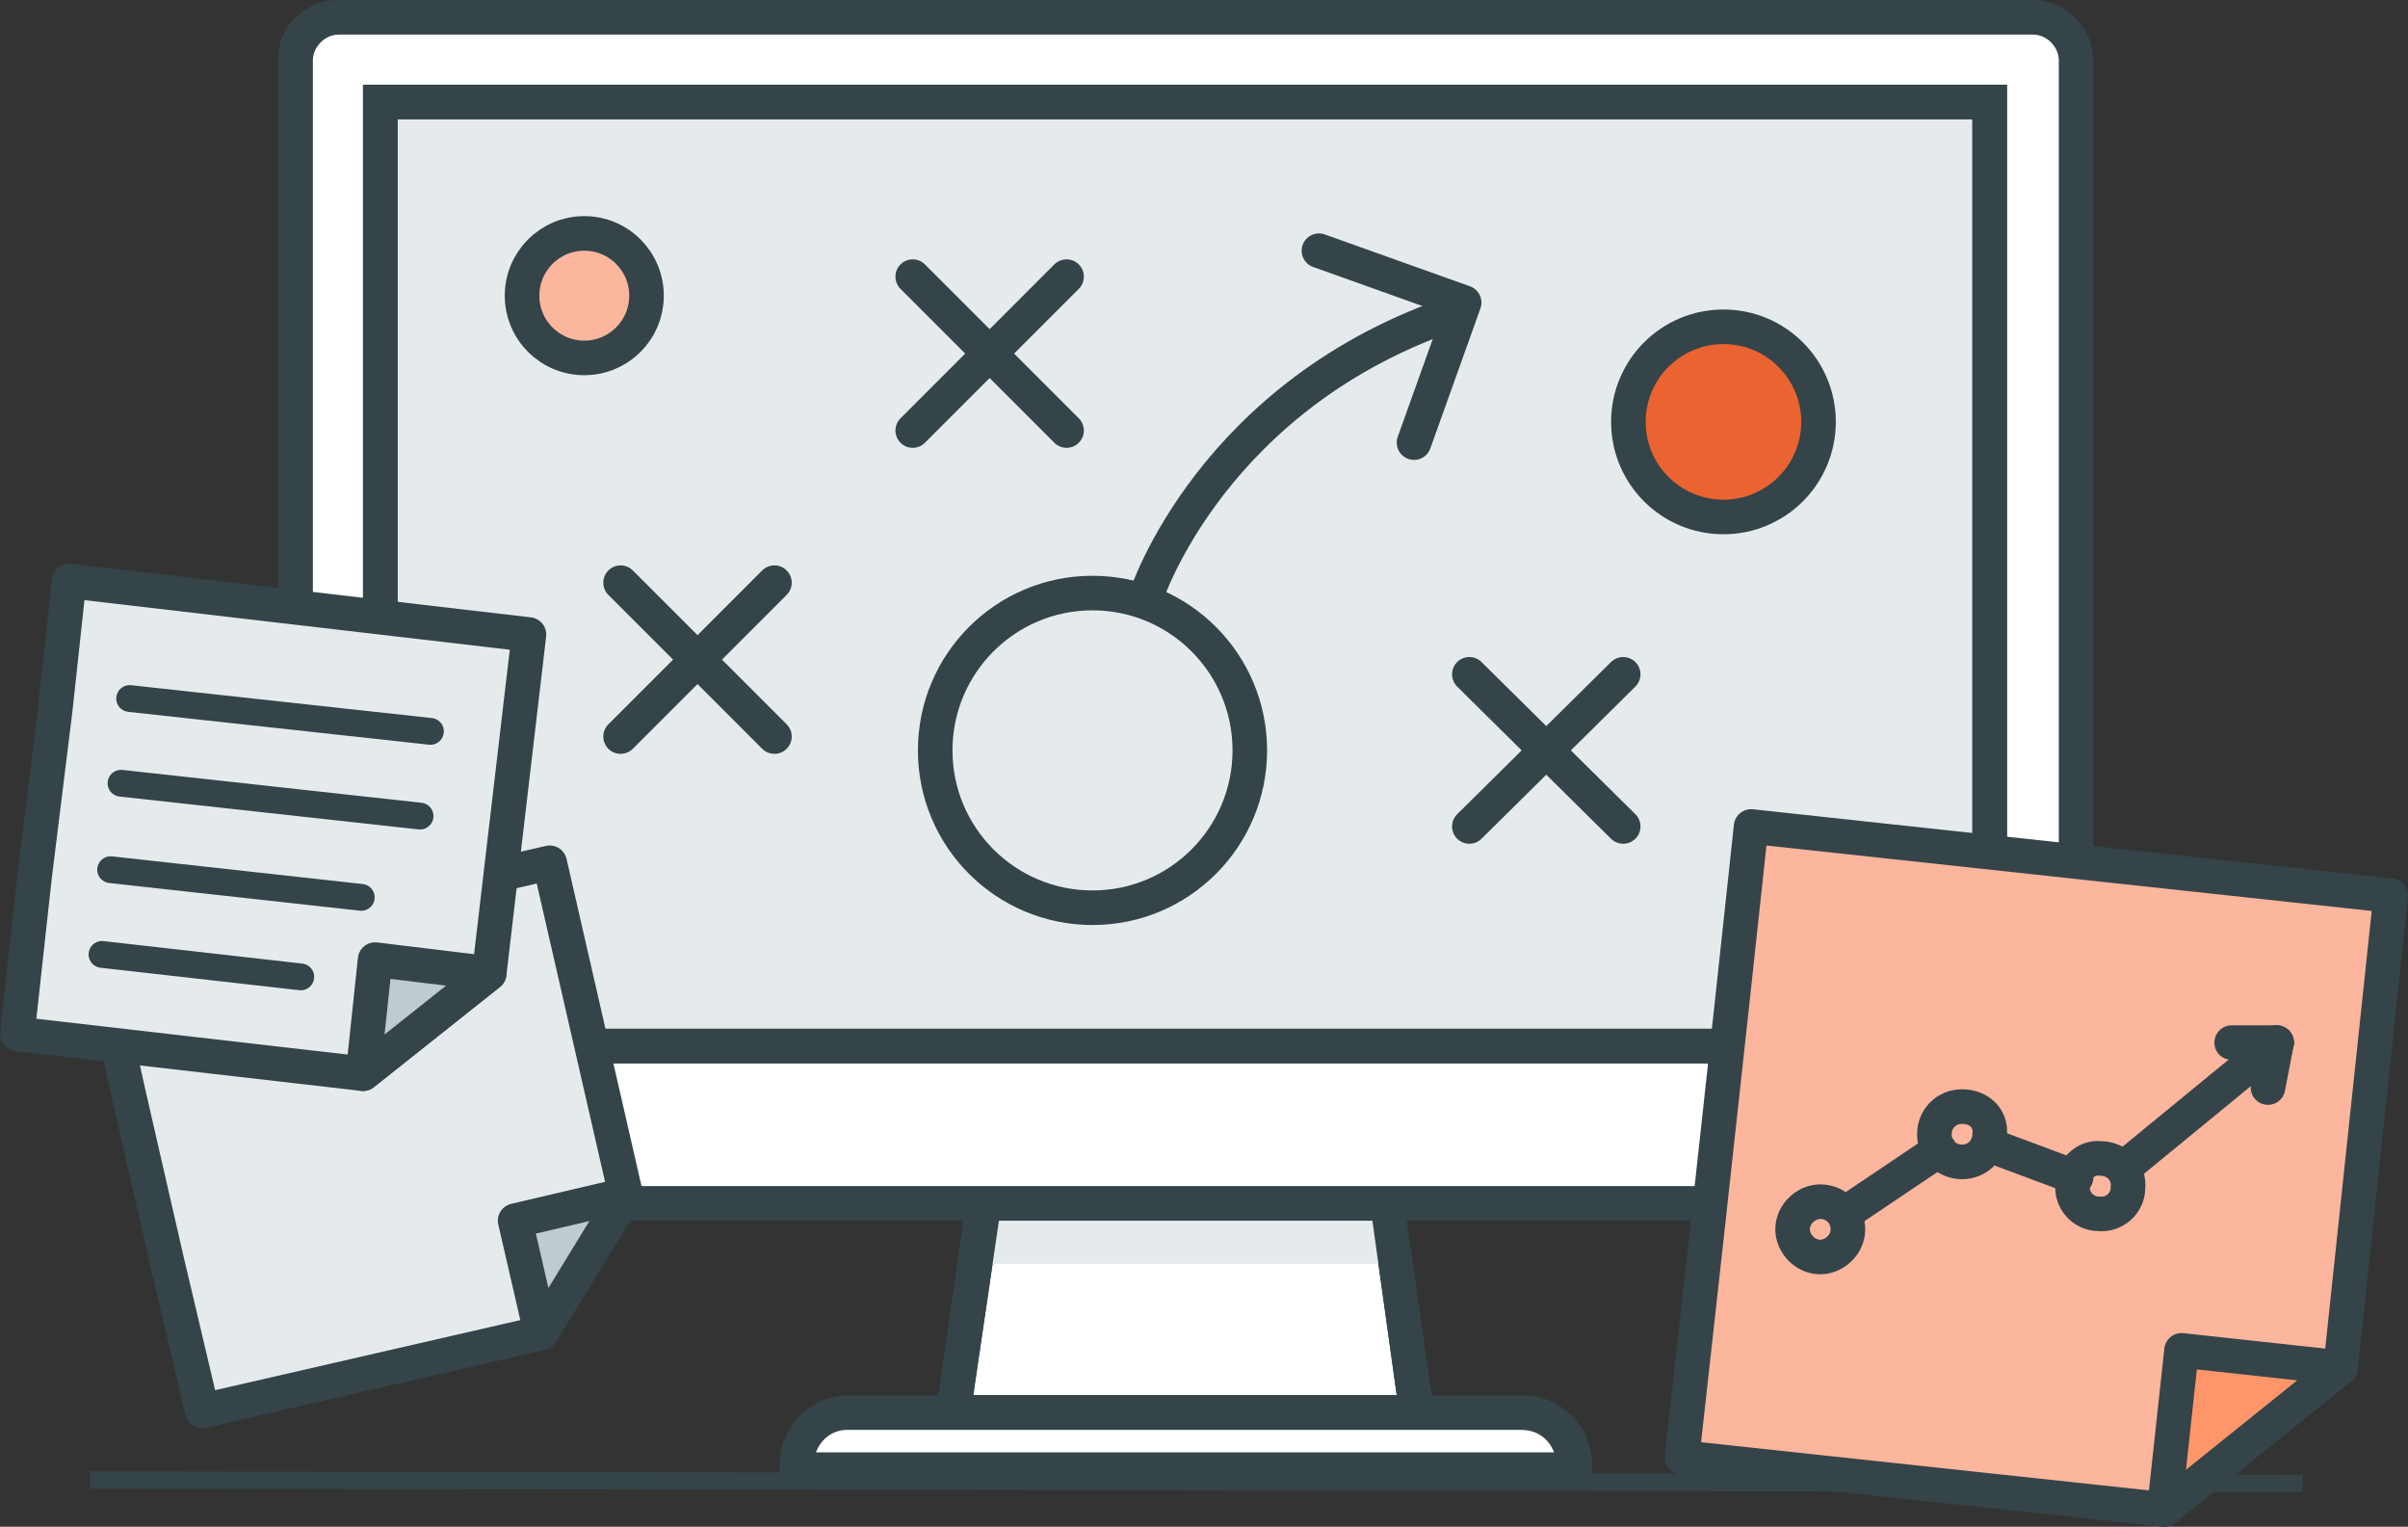 <?xml version="1.0" encoding="utf-8"?>
<!-- Generator: Adobe Illustrator 23.0.1, SVG Export Plug-In . SVG Version: 6.00 Build 0)  -->
<svg version="1.1" id="Layer_1" xmlns="http://www.w3.org/2000/svg" xmlns:xlink="http://www.w3.org/1999/xlink" x="0px" y="0px"
	 viewBox="0 0 139.3 88.3" style="enable-background:new 0 0 139.3 88.3;" xml:space="preserve">
<rect x="0" y="0" width="139.3" height="88.3" fill="#333333" stroke="none"/>
<style type="text/css">
	.st0{fill:none;stroke:#344449;stroke-miterlimit:10;}
	.st1{fill:#FFFFFF;}
	.st2{fill:#344449;}
	.st3{fill:#E5EBED;}
	.st4{fill:#FCB69D;}
	.st5{fill:none;stroke:#344449;stroke-width:2;stroke-miterlimit:10;}
	.st6{fill:#EA6330;}
	.st7{fill:none;stroke:#344449;stroke-width:2;stroke-linecap:round;stroke-linejoin:round;}
	.st8{fill:#BECBD1;}
	.st9{fill:none;stroke:#344449;stroke-width:1.55;stroke-linecap:round;stroke-linejoin:round;}
	.st10{fill:#FCB69D;stroke:#344449;stroke-width:2;stroke-linecap:round;stroke-linejoin:round;}
	.st11{fill:#FF966A;}
</style>
<title>Asset 7</title>
<g>
	<g id="Strategy">
		<line class="st0" x1="5.2" y1="85.6" x2="133.2" y2="85.8"/>
		<polygon class="st1" points="82,81.7 55.2,81.7 57.3,66.8 79.8,66.8 		"/>
		<path class="st2" d="M83.1,82.7H54l2.4-16.8h24.3L83.1,82.7z M56.3,80.7h24.5L79,67.8H58.2L56.3,80.7z"/>
		<polygon class="st3" points="80.9,73.1 56.4,73.1 57.3,66.8 79.8,66.8 		"/>
		<path class="st2" d="M83.1,82.7H54l2.4-16.8h24.3L83.1,82.7z M56.3,80.7h24.5L79,67.8H58.2L56.3,80.7z"/>
		<path class="st1" d="M19.6,1h98c1.4,0,2.5,1.1,2.5,2.5v63.6c0,1.4-1.1,2.5-2.5,2.5h-98c-1.4,0-2.5-1.1-2.5-2.5V3.5
			C17,2.1,18.2,1,19.6,1z"/>
		<path class="st2" d="M117.6,70.6h-98c-1.9,0-3.5-1.6-3.5-3.5V3.5C16,1.6,17.6,0,19.6,0c0,0,0,0,0,0h98c1.9,0,3.5,1.6,3.5,3.5v63.6
			C121.1,69,119.5,70.6,117.6,70.6C117.6,70.6,117.6,70.6,117.6,70.6z M19.6,2c-0.8,0-1.5,0.7-1.5,1.5v63.6c0,0.8,0.7,1.5,1.5,1.5
			h98c0.8,0,1.5-0.7,1.5-1.5V3.5c0-0.8-0.7-1.5-1.5-1.5c0,0,0,0,0,0H19.6z"/>
		<path class="st1" d="M91.1,85h-45l0,0v-0.3c0-1.7,1.3-3,3-3h39c1.7,0,3,1.3,3,3V85L91.1,85z"/>
		<path class="st2" d="M92.1,86h-47v-1.3c0-2.2,1.8-4,4-4h39c2.2,0,4,1.8,4,4V86z M47.2,84h42.7c-0.3-0.8-1-1.3-1.9-1.3h-39
			C48.2,82.7,47.5,83.2,47.2,84z"/>
		<rect x="22" y="5.9" class="st3" width="93.1" height="54.6"/>
		<path class="st2" d="M116.1,61.5H21V4.9h95.1L116.1,61.5z M23,59.5h91.1V6.9H23V59.5z"/>
		<path class="st2" d="M116.1,61.5H21V4.9h95.1L116.1,61.5z M23,59.5h91.1V6.9H23V59.5z"/>
		<circle class="st4" cx="33.8" cy="17.1" r="3.6"/>
		<circle class="st5" cx="33.8" cy="17.1" r="3.6"/>
		<circle class="st6" cx="99.7" cy="24.4" r="5.5"/>
		<circle class="st5" cx="99.7" cy="24.4" r="5.5"/>
		<circle class="st5" cx="63.2" cy="43.4" r="9.1"/>
		<path class="st5" d="M66.3,34.5c0,0,3.8-11.8,18.1-16.5"/>
		<polyline class="st7" points="76.3,14.5 84.7,17.5 81.8,25.6 		"/>
		<line class="st7" x1="35.9" y1="33.7" x2="44.8" y2="42.6"/>
		<line class="st7" x1="44.8" y1="33.7" x2="35.9" y2="42.6"/>
		<line class="st7" x1="52.8" y1="16" x2="61.7" y2="24.9"/>
		<line class="st7" x1="61.7" y1="16" x2="52.8" y2="24.9"/>
		<line class="st7" x1="85" y1="39" x2="93.9" y2="47.8"/>
		<line class="st7" x1="93.9" y1="39" x2="85" y2="47.8"/>
		<polygon class="st3" points="9.6,72.7 11.7,81.6 31.3,77.1 36.2,69.1 31.8,49.9 5.8,55.9 7.4,63.1 		"/>
		<polygon class="st7" points="9.6,72.7 11.7,81.6 31.3,77.1 36.2,69.1 31.8,49.9 5.8,55.9 7.4,63.1 		"/>
		<polygon class="st8" points="31.3,77.1 29.8,70.6 36.2,69.1 		"/>
		<polygon class="st7" points="31.3,77.1 29.8,70.6 36.2,69.1 		"/>
		<polygon class="st3" points="2,50.7 1,59.8 21,62.1 28.3,56.3 30.6,36.7 4,33.6 3.2,41 		"/>
		<polygon class="st7" points="2,50.7 1,59.8 21,62.1 28.3,56.3 30.6,36.7 4,33.6 3.2,41 		"/>
		<polygon class="st8" points="21,62.1 21.7,55.5 28.3,56.3 		"/>
		<polygon class="st7" points="21,62.1 21.7,55.5 28.3,56.3 		"/>
		<line class="st9" x1="7.5" y1="40.4" x2="24.9" y2="42.3"/>
		<line class="st9" x1="7" y1="45.3" x2="24.3" y2="47.2"/>
		<line class="st9" x1="6.4" y1="50.3" x2="20.9" y2="51.9"/>
		<line class="st9" x1="5.9" y1="55.2" x2="17.4" y2="56.5"/>
		<polygon class="st10" points="98.7,71.7 97.3,84.3 125.2,87.3 135.4,79.1 138.3,51.8 101.3,47.8 100.2,58 		"/>
		<polygon class="st11" points="125.2,87.3 126.2,78.1 135.4,79.1 		"/>
		<polygon class="st7" points="125.2,87.3 126.2,78.1 135.4,79.1 		"/>
		<path class="st7" d="M106.9,71.1c0,0.9-0.8,1.6-1.6,1.6c-0.9,0-1.6-0.8-1.6-1.6c0-0.9,0.8-1.6,1.6-1.6
			C106.2,69.5,106.9,70.2,106.9,71.1C106.9,71.1,106.9,71.1,106.9,71.1z"/>
		<path class="st7" d="M115.1,65.6c0,0.9-0.7,1.6-1.6,1.6s-1.6-0.7-1.6-1.6c0-0.9,0.7-1.6,1.6-1.6c0,0,0,0,0,0
			C114.5,64,115.2,64.7,115.1,65.6z"/>
		<path class="st7" d="M123.1,68.7c0,0.9-0.8,1.6-1.7,1.5c-0.9,0-1.6-0.8-1.5-1.7c0-0.9,0.8-1.6,1.6-1.5
			C122.5,67,123.2,67.8,123.1,68.7C123.1,68.7,123.1,68.7,123.1,68.7z"/>
		<line class="st7" x1="122.8" y1="67.6" x2="131.7" y2="60.3"/>
		<line class="st7" x1="115" y1="66.2" x2="120.1" y2="68.1"/>
		<line class="st7" x1="106.7" y1="70.2" x2="112.2" y2="66.5"/>
		<line class="st7" x1="131.7" y1="60.3" x2="131.2" y2="62.9"/>
		<line class="st7" x1="131.7" y1="60.3" x2="129.1" y2="60.3"/>
	</g>
</g>
</svg>
